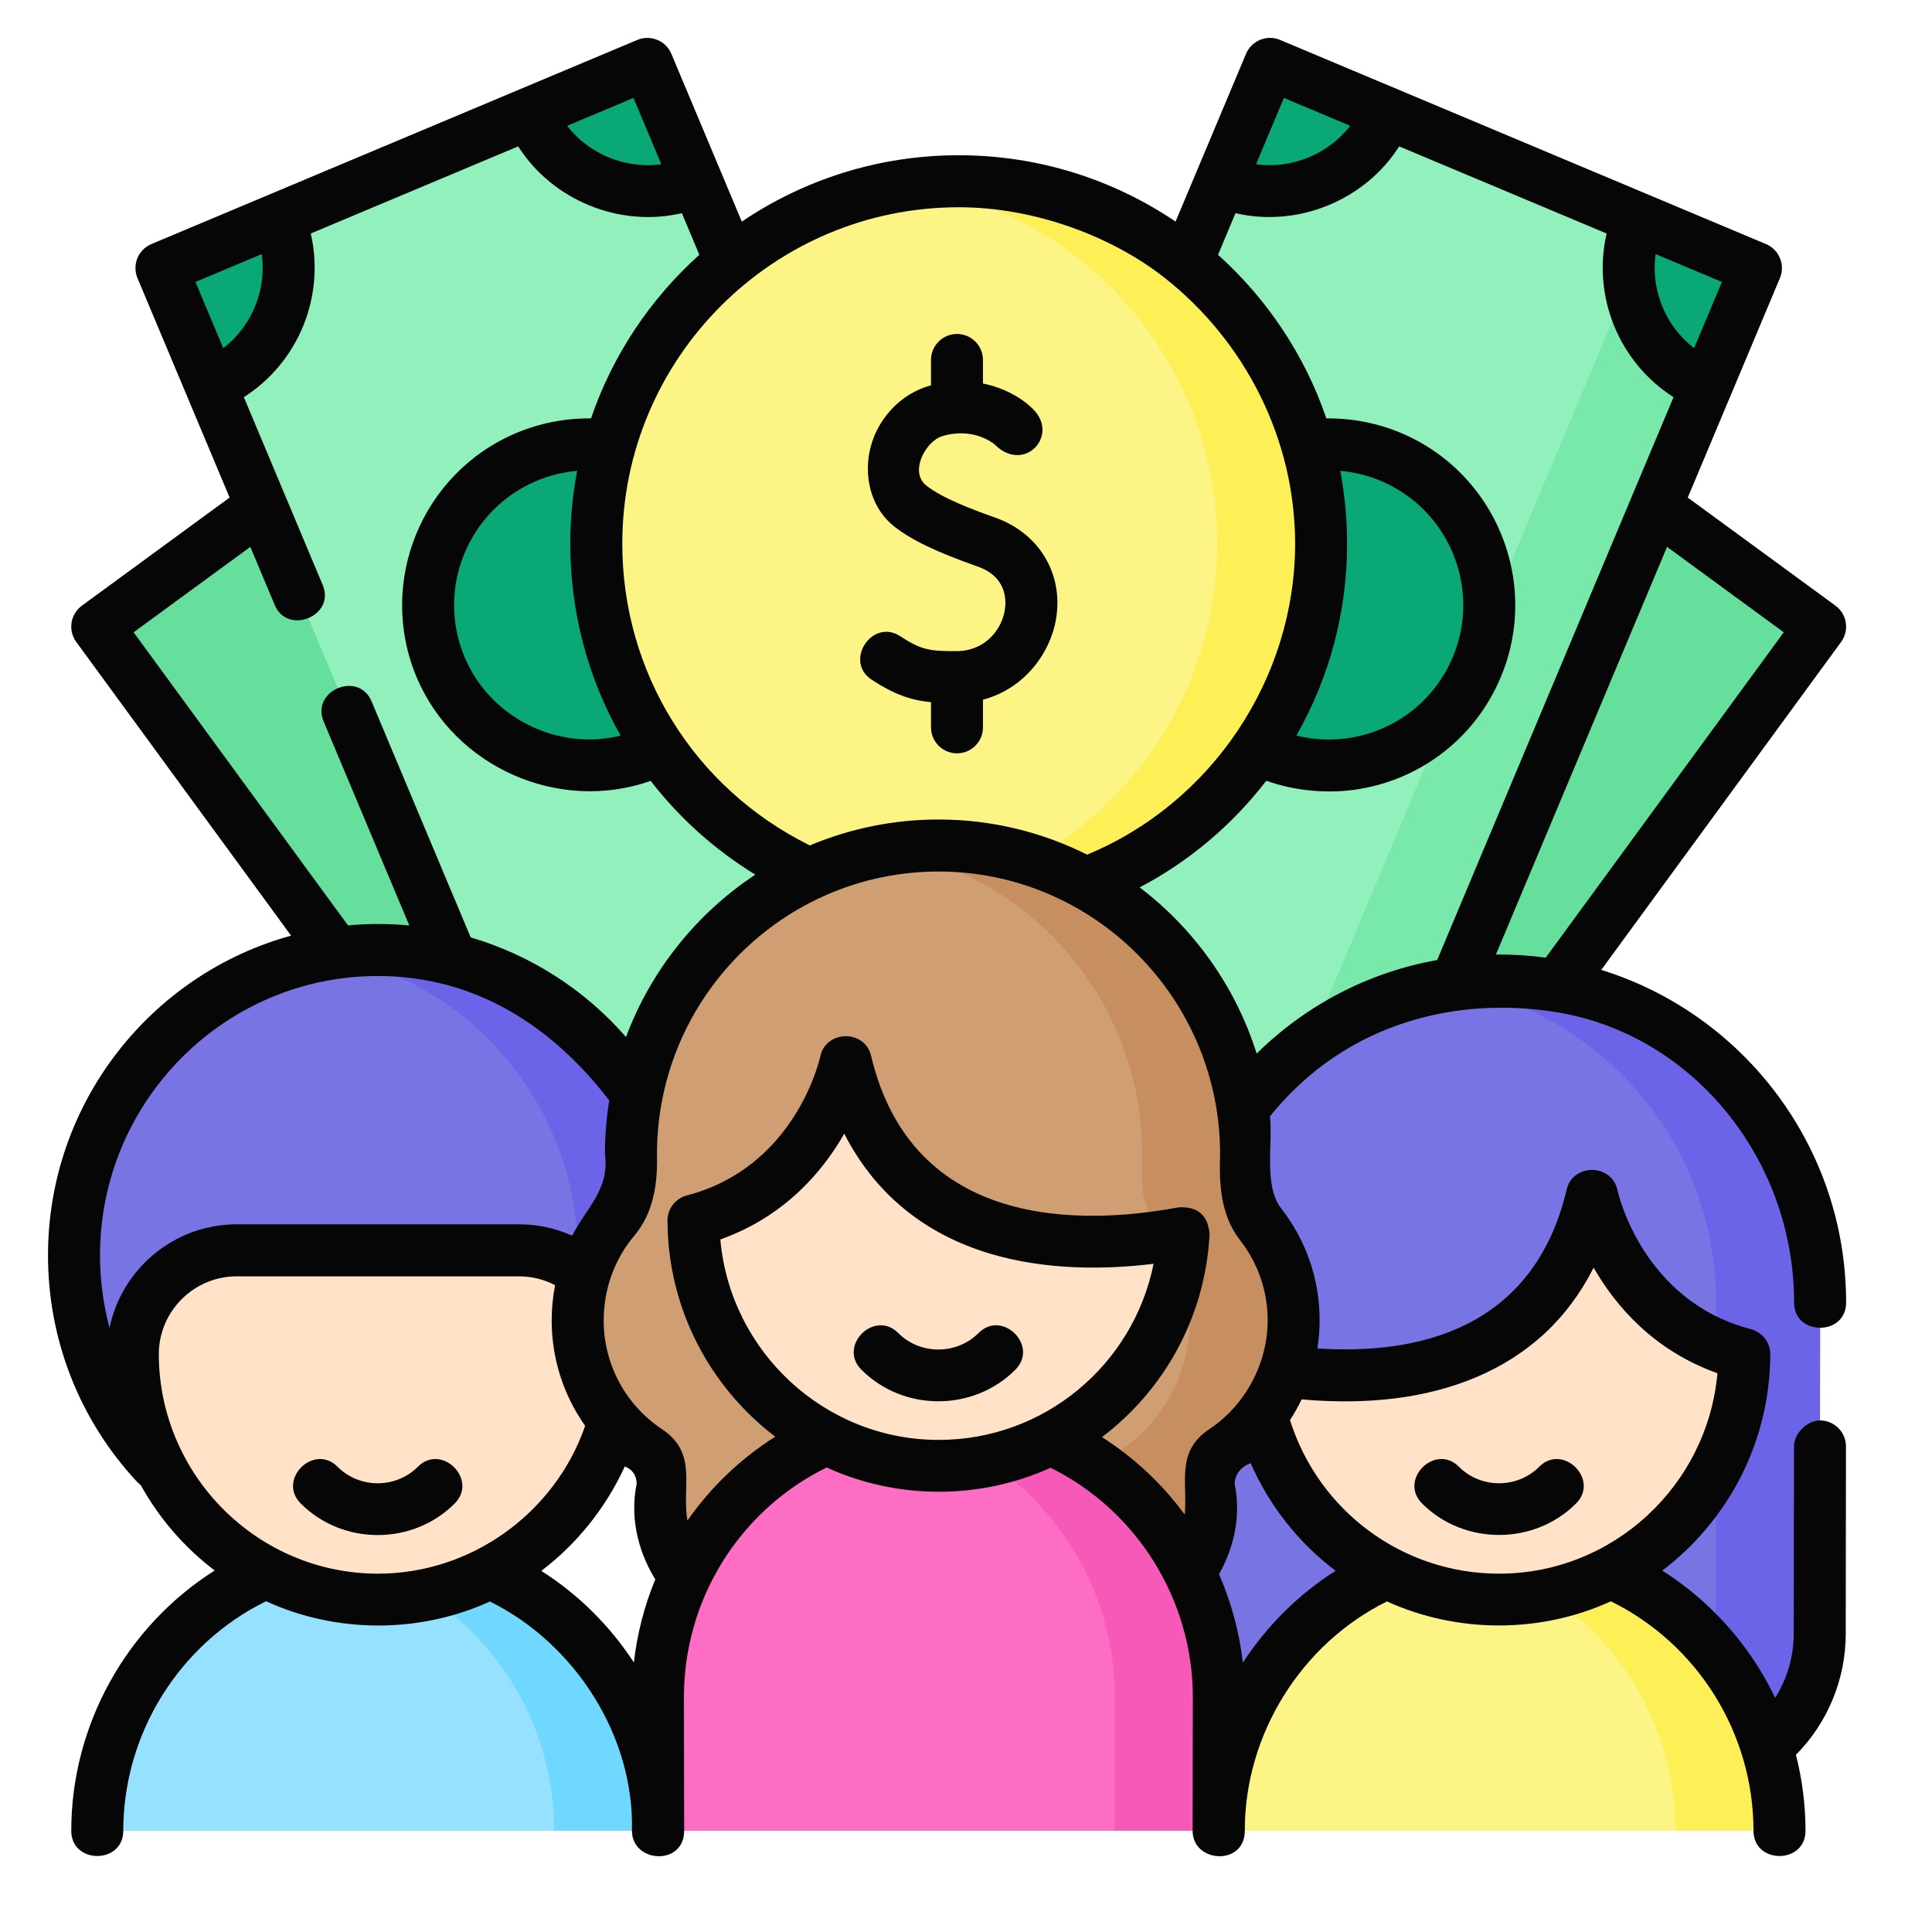 <svg width="51" height="51" viewBox="0 0 51 51" fill="none" xmlns="http://www.w3.org/2000/svg">
<rect width="51" height="51" fill="white"/>
<g clip-path="url(#clip0_1_4)">
<path d="M21.967 28.608L36.797 8.324L48.025 16.533L33.196 36.817L21.967 28.608Z" fill="#66DE9C"/>
<path d="M34.721 26.807C33.923 26.752 33.159 26.472 32.51 25.998C30.623 24.616 30.21 21.958 31.59 20.072C32.454 18.891 33.842 18.246 35.304 18.346C36.102 18.401 36.866 18.681 37.515 19.155C39.402 20.537 39.815 23.195 38.435 25.081C37.571 26.262 36.183 26.907 34.721 26.807ZM39.53 10.309C38.435 11.806 36.333 12.131 34.836 11.035L36.819 8.325L39.53 10.309Z" fill="#0AA877"/>
<path d="M23.791 24.863L33.518 1.688L46.346 7.073L36.619 30.247L23.791 24.863Z" fill="#92F0BC"/>
<path d="M43.607 5.978L33.896 29.106L36.622 30.251L46.352 7.076L43.607 5.978Z" fill="#79E8AB"/>
<path d="M35.77 20.151C34.982 20.283 34.174 20.188 33.432 19.877C31.276 18.971 30.259 16.481 31.163 14.326C31.73 12.977 32.931 12.028 34.376 11.786C35.164 11.654 35.973 11.749 36.714 12.061C38.87 12.966 39.888 15.457 38.983 17.611C38.417 18.96 37.216 19.91 35.77 20.151Z" fill="#0AA877"/>
<path d="M45.052 10.172C43.341 9.454 42.537 7.485 43.255 5.774L46.352 7.076L45.052 10.172ZM36.622 2.988C35.904 4.698 33.935 5.502 32.225 4.783L33.525 1.686L36.622 2.988Z" fill="#0AA877"/>
<path d="M2.562 16.543L13.79 8.334L28.62 28.618L17.392 36.827L2.562 16.543Z" fill="#66DE9C"/>
<path d="M15.893 26.807C16.691 26.752 17.455 26.472 18.104 25.998C19.991 24.616 20.404 21.958 19.024 20.072C18.16 18.891 16.772 18.246 15.31 18.346C14.512 18.401 13.748 18.681 13.099 19.155C11.212 20.537 10.799 23.195 12.179 25.081C13.043 26.262 14.431 26.907 15.893 26.807ZM11.084 10.309C12.179 11.806 14.281 12.131 15.778 11.035L13.795 8.325L11.084 10.309Z" fill="#0AA877"/>
<path d="M4.261 7.075L17.089 1.691L26.816 24.865L13.988 30.25L4.261 7.075Z" fill="#92F0BC"/>
<path d="M14.844 20.151C15.632 20.283 16.44 20.188 17.182 19.877C19.338 18.971 20.355 16.481 19.451 14.326C18.884 12.977 17.684 12.028 16.238 11.786C15.45 11.654 14.641 11.749 13.9 12.061C11.744 12.966 10.726 15.457 11.631 17.611C12.197 18.96 13.398 19.91 14.844 20.151Z" fill="#0AA877"/>
<path d="M5.562 10.172C7.273 9.454 8.077 7.485 7.359 5.774L4.262 7.076L5.562 10.172ZM13.992 2.988C14.71 4.698 16.679 5.502 18.389 4.783L17.089 1.686L13.992 2.988Z" fill="#0AA877"/>
<path d="M25.307 23.918C30.59 23.918 34.874 19.635 34.874 14.351C34.874 9.068 30.59 4.784 25.307 4.784C20.023 4.784 15.74 9.068 15.74 14.351C15.74 19.635 20.023 23.918 25.307 23.918Z" fill="#FDF486"/>
<path d="M25.307 4.785C24.841 4.785 24.383 4.819 23.934 4.883C28.568 5.549 32.129 9.534 32.129 14.351C32.129 19.169 28.568 23.154 23.934 23.82C24.383 23.884 24.841 23.918 25.307 23.918C30.591 23.918 34.874 19.635 34.874 14.351C34.874 9.068 30.591 4.785 25.307 4.785Z" fill="#FDF056"/>
<path d="M34.932 46.974H44.208C46.321 46.974 48.034 45.254 48.036 43.131L48.046 34.385C48.046 29.689 44.254 25.883 39.575 25.883C34.896 25.883 31.103 29.69 31.103 34.385V43.126C31.103 45.251 32.818 46.974 34.932 46.974Z" fill="#7974E3"/>
<path d="M39.575 25.883C39.108 25.883 38.649 25.922 38.202 25.995C42.228 26.653 45.301 30.158 45.301 34.385L45.291 43.13C45.289 45.254 43.575 46.974 41.463 46.974H44.208C46.321 46.974 48.034 45.254 48.036 43.13L48.047 34.385C48.047 29.689 44.254 25.883 39.575 25.883Z" fill="#6B64E8"/>
<path d="M32.169 48.328C32.169 44.225 35.483 40.899 39.572 40.899C43.66 40.899 46.974 44.225 46.974 48.328H32.169Z" fill="#FDF486"/>
<path d="M39.572 40.899C39.102 40.899 38.644 40.945 38.199 41.029C41.631 41.675 44.229 44.696 44.229 48.328H46.974C46.974 44.225 43.66 40.899 39.572 40.899Z" fill="#FDF056"/>
<path d="M42.025 31.557C40.775 36.838 35.556 36.532 33.107 36.076C33.286 39.503 36.112 42.227 39.572 42.227C43.14 42.227 46.034 39.329 46.045 35.751C42.732 34.888 42.025 31.557 42.025 31.557Z" fill="#FFE2C7"/>
<path d="M17.997 33.139C17.997 34.762 17.519 36.273 16.698 37.538C15.266 39.743 12.79 41.2 9.975 41.2C5.545 41.2 1.954 37.591 1.954 33.139C1.954 28.687 5.545 25.078 9.975 25.078C14.405 25.078 17.997 28.687 17.997 33.139Z" fill="#7974E3"/>
<path d="M9.975 25.078C9.515 25.078 9.056 25.117 8.602 25.196C12.378 25.85 15.251 29.157 15.251 33.139C15.251 34.762 14.774 36.273 13.952 37.538C12.758 39.377 10.838 40.694 8.601 41.081C9.055 41.16 9.514 41.2 9.975 41.2C12.79 41.2 15.266 39.743 16.697 37.538C17.519 36.273 17.996 34.762 17.996 33.139C17.997 28.687 14.405 25.078 9.975 25.078Z" fill="#6B64E8"/>
<path d="M2.568 48.328C2.568 44.225 5.882 40.899 9.971 40.899C14.059 40.899 17.373 44.225 17.373 48.328H2.568Z" fill="#96E1FF"/>
<path d="M9.971 40.899C9.501 40.899 9.043 40.945 8.598 41.029C12.03 41.675 14.628 44.696 14.628 48.328H17.373C17.373 44.225 14.059 40.899 9.971 40.899Z" fill="#70D7FF"/>
<path d="M3.506 35.751C3.517 39.329 6.411 42.227 9.979 42.227C13.439 42.227 16.265 39.503 16.444 36.076V35.751C16.444 34.234 15.215 33.005 13.699 33.005H6.251C4.735 33.005 3.506 34.234 3.506 35.751Z" fill="#FFE2C7"/>
<path d="M34.148 34.856C34.15 33.938 33.844 33.046 33.279 32.322C33.024 31.995 32.894 31.588 32.894 31.173V30.468C32.894 25.968 29.259 22.32 24.774 22.32C20.29 22.32 16.655 25.968 16.655 30.468L16.65 31.032C16.646 31.456 16.486 31.861 16.213 32.184C15.606 32.904 15.249 33.837 15.249 34.857C15.249 36.291 15.979 37.553 17.087 38.292C17.413 38.509 17.559 38.908 17.481 39.293C17.31 40.129 17.549 41.115 18.427 42.037C18.618 42.237 18.884 42.347 19.16 42.347H30.237C30.514 42.347 30.78 42.237 30.971 42.036C31.849 41.114 32.088 40.129 31.917 39.293C31.838 38.908 31.985 38.509 32.311 38.292C33.418 37.553 34.148 36.291 34.148 34.856Z" fill="#D09E73"/>
<path d="M33.279 32.321C33.024 31.995 32.894 31.588 32.894 31.173V30.468C32.894 25.968 29.259 22.32 24.774 22.32C24.307 22.32 23.848 22.36 23.402 22.436C27.232 23.091 30.148 26.437 30.148 30.468V31.173C30.148 31.588 30.279 31.995 30.534 32.321C31.099 33.045 31.405 33.938 31.403 34.856C31.403 36.291 30.673 37.553 29.566 38.291C29.24 38.509 29.093 38.908 29.172 39.293C29.343 40.129 29.104 41.114 28.226 42.036C28.035 42.237 27.768 42.347 27.492 42.347H30.237C30.514 42.347 30.78 42.237 30.971 42.036C31.849 41.114 32.088 40.129 31.917 39.293C31.838 38.908 31.985 38.509 32.311 38.291C33.418 37.553 34.148 36.291 34.148 34.856C34.15 33.938 33.844 33.045 33.279 32.321Z" fill="#C78F5F"/>
<path d="M17.368 48.328V44.797C17.368 40.694 20.682 37.368 24.771 37.368C28.86 37.368 32.174 40.694 32.174 44.797V48.328H17.368Z" fill="#FD6DC3"/>
<path d="M24.771 37.368C24.302 37.368 23.843 37.414 23.398 37.498C26.831 38.144 29.429 41.165 29.429 44.797V48.328H32.174V44.797C32.174 40.694 28.86 37.368 24.771 37.368Z" fill="#F759B8"/>
<path d="M22.326 28.026C23.576 33.307 28.796 33.001 31.245 32.545C31.066 35.973 28.24 38.697 24.78 38.697C21.211 38.697 18.317 35.799 18.306 32.22C21.619 31.357 22.326 28.026 22.326 28.026Z" fill="#FFE2C7"/>
<path d="M23.012 17.944C23.604 18.331 24.038 18.483 24.576 18.536V19.2C24.576 19.579 24.883 19.886 25.262 19.886C25.641 19.886 25.948 19.579 25.948 19.2V18.47C27.03 18.184 27.723 17.255 27.877 16.339C28.077 15.149 27.431 14.074 26.27 13.663C25.605 13.428 24.869 13.144 24.454 12.819C23.995 12.459 24.434 11.646 24.875 11.513C25.703 11.264 26.238 11.716 26.26 11.735C27.051 12.534 28.051 11.433 27.183 10.719C26.952 10.505 26.517 10.24 25.948 10.124V9.503C25.948 9.124 25.641 8.816 25.262 8.816C24.883 8.816 24.576 9.124 24.576 9.503V10.171C23.748 10.393 23.109 11.106 22.95 11.945C22.805 12.718 23.056 13.467 23.607 13.899C24.068 14.26 24.707 14.567 25.812 14.957C26.583 15.23 26.566 15.855 26.523 16.112C26.437 16.626 26.004 17.183 25.258 17.188C24.543 17.192 24.317 17.157 23.764 16.795C23.021 16.309 22.269 17.458 23.012 17.944Z" fill="#060606"/>
<path d="M48.044 37.496C47.697 37.496 47.357 37.843 47.357 38.182L47.35 43.13C47.349 43.728 47.179 44.313 46.86 44.819C46.207 43.455 45.18 42.283 43.88 41.46C45.605 40.151 46.724 38.08 46.731 35.752C46.732 35.6 46.682 35.452 46.589 35.332C46.496 35.211 46.365 35.125 46.218 35.086C43.371 34.345 42.722 31.532 42.696 31.415C42.548 30.716 41.522 30.703 41.357 31.399C40.479 35.109 37.402 35.768 34.776 35.596C34.813 35.353 34.835 35.107 34.835 34.856C34.835 33.774 34.484 32.752 33.82 31.9C33.354 31.302 33.604 30.182 33.523 29.468C35.561 26.94 38.53 26.302 41.089 26.719C44.682 27.305 47.36 30.596 47.36 34.385C47.36 35.272 48.733 35.272 48.733 34.385C48.733 30.259 46.008 26.76 42.269 25.603L48.6 16.947C48.708 16.8 48.753 16.617 48.725 16.437C48.697 16.257 48.599 16.096 48.452 15.988L44.553 13.135L46.985 7.342C47.02 7.259 47.038 7.169 47.038 7.079C47.039 6.989 47.022 6.9 46.987 6.816C46.953 6.733 46.903 6.657 46.84 6.593C46.776 6.529 46.701 6.478 46.618 6.443L33.791 1.054C33.438 0.905 33.037 1.075 32.892 1.421L31.032 5.849C29.396 4.744 27.426 4.098 25.307 4.098C23.188 4.098 21.218 4.744 19.582 5.85L17.722 1.421C17.572 1.062 17.16 0.912 16.823 1.054L3.996 6.443C3.828 6.514 3.695 6.648 3.626 6.816C3.558 6.985 3.559 7.174 3.629 7.341L6.061 13.134L2.162 15.988C2.015 16.096 1.917 16.257 1.889 16.437C1.861 16.617 1.906 16.8 2.014 16.947L7.684 24.699C3.991 25.712 1.267 29.111 1.267 33.139C1.267 35.37 2.103 37.494 3.621 39.12C3.651 39.152 3.683 39.179 3.716 39.204C4.203 40.082 4.867 40.85 5.667 41.457C3.341 42.93 1.881 45.533 1.881 48.328C1.881 49.216 3.254 49.216 3.254 48.328C3.254 45.764 4.731 43.395 7.023 42.269C8.882 43.12 11.071 43.124 12.933 42.276C15.167 43.38 16.743 45.811 16.682 48.328C16.682 49.183 18.06 49.264 18.06 48.328C18.06 47.151 18.054 45.974 18.054 44.797C18.054 42.214 19.524 39.866 21.822 38.738C23.684 39.59 25.869 39.591 27.733 38.745C30.016 39.874 31.488 42.239 31.488 44.797C31.488 45.974 31.482 47.151 31.482 48.328C31.482 49.183 32.86 49.264 32.86 48.328C32.853 45.796 34.342 43.395 36.613 42.274C38.477 43.12 40.661 43.121 42.524 42.271C44.816 43.399 46.288 45.757 46.288 48.328C46.288 49.216 47.661 49.216 47.661 48.328C47.661 47.643 47.573 46.97 47.408 46.323C48.249 45.473 48.721 44.327 48.723 43.132L48.729 38.184C48.73 38.093 48.712 38.004 48.678 37.921C48.643 37.837 48.593 37.762 48.529 37.698C48.465 37.634 48.39 37.583 48.307 37.549C48.224 37.514 48.134 37.496 48.044 37.496ZM47.087 16.691L40.804 25.28C40.397 25.225 39.986 25.197 39.575 25.197C39.546 25.197 39.517 25.198 39.488 25.198L44.006 14.436L47.087 16.691ZM43.704 6.708L45.454 7.443L44.72 9.191C43.963 8.607 43.573 7.654 43.704 6.708ZM33.892 2.585L35.642 3.321C35.064 4.072 34.096 4.467 33.157 4.335L33.892 2.585ZM32.614 5.627C34.263 6.012 36.031 5.287 36.935 3.864L42.411 6.164C42.026 7.826 42.738 9.567 44.177 10.484L37.938 25.342C36.136 25.665 34.485 26.519 33.173 27.812C32.617 26.047 31.523 24.52 30.085 23.425C31.386 22.741 32.522 21.784 33.427 20.61C34.195 20.883 35.079 20.963 35.884 20.828C37.562 20.548 38.958 19.444 39.616 17.877C40.667 15.373 39.484 12.48 36.98 11.428C36.357 11.167 35.688 11.037 35.013 11.045C34.44 9.368 33.444 7.886 32.153 6.726L32.614 5.627ZM35.56 14.351C35.56 13.694 35.497 13.052 35.379 12.429C35.747 12.461 36.107 12.55 36.448 12.693C38.255 13.453 39.109 15.54 38.35 17.346C37.876 18.476 36.869 19.272 35.657 19.474C35.18 19.554 34.691 19.534 34.221 19.417C35.099 17.878 35.56 16.145 35.56 14.351ZM30.736 7.328C32.882 9.016 34.188 11.611 34.188 14.351C34.188 17.91 31.987 21.201 28.697 22.56C27.515 21.968 26.183 21.633 24.774 21.633C23.607 21.632 22.452 21.865 21.376 22.318C21.367 22.313 21.359 22.308 21.35 22.303C18.313 20.789 16.427 17.742 16.427 14.351C16.427 9.455 20.41 5.471 25.307 5.471C27.35 5.471 29.379 6.262 30.736 7.328ZM16.383 19.419C14.703 19.832 12.932 18.937 12.264 17.346C11.505 15.54 12.359 13.453 14.166 12.693C14.507 12.55 14.867 12.461 15.236 12.429C15.115 13.062 15.054 13.706 15.054 14.351C15.054 16.172 15.526 17.908 16.383 19.419ZM16.722 2.585L17.457 4.335C16.518 4.467 15.55 4.072 14.972 3.321L16.722 2.585ZM5.894 9.191L5.16 7.443L6.91 6.708C7.041 7.654 6.651 8.607 5.894 9.191ZM3.527 16.691L6.608 14.436L7.254 15.974C7.59 16.775 8.862 16.26 8.519 15.443L6.437 10.484C7.876 9.567 8.588 7.826 8.203 6.164L13.679 3.864C14.584 5.287 16.351 6.012 18 5.627L18.461 6.726C17.17 7.886 16.174 9.368 15.601 11.045C14.93 11.037 14.257 11.166 13.634 11.428C11.13 12.48 9.947 15.373 10.998 17.877C11.993 20.246 14.744 21.472 17.176 20.613C17.927 21.585 18.858 22.426 19.939 23.088C18.392 24.111 17.185 25.61 16.525 27.375C15.437 26.125 14.014 25.213 12.425 24.745L9.809 18.515C9.466 17.697 8.2 18.228 8.544 19.047L10.805 24.431C10.267 24.379 9.725 24.378 9.186 24.428L3.527 16.691ZM9.975 25.764C12.532 25.764 14.573 27.077 16.082 29.049C16.007 29.516 15.969 29.988 15.969 30.461C16.097 31.393 15.489 31.872 15.103 32.619C14.662 32.42 14.183 32.318 13.699 32.319H6.251C4.598 32.319 3.215 33.493 2.891 35.053C2.725 34.428 2.64 33.785 2.64 33.139C2.64 29.072 5.93 25.764 9.975 25.764ZM4.192 35.751C4.192 34.615 5.116 33.692 6.251 33.692H13.699C14.036 33.692 14.36 33.772 14.653 33.925C14.593 34.232 14.563 34.544 14.563 34.856C14.562 35.853 14.871 36.826 15.447 37.639C14.646 39.949 12.434 41.541 9.979 41.541C6.798 41.541 4.202 38.942 4.192 35.751ZM14.289 41.467L14.296 41.462C15.242 40.743 16.001 39.787 16.493 38.711C16.691 38.79 16.796 38.938 16.808 39.156C16.635 40.004 16.804 40.882 17.298 41.692C17.008 42.393 16.818 43.132 16.733 43.885C16.105 42.923 15.276 42.094 14.289 41.467ZM19.015 32.719C20.706 32.117 21.71 30.935 22.287 29.926C23.084 31.492 24.392 32.574 26.14 33.095C27.627 33.538 29.194 33.515 30.452 33.361C29.915 36.028 27.569 38.01 24.78 38.01C21.767 38.01 19.278 35.679 19.015 32.719ZM29.089 37.936C30.723 36.7 31.815 34.779 31.93 32.581C31.89 32.082 31.619 31.845 31.119 31.87C28.551 32.349 24.082 32.465 22.994 27.868C22.83 27.173 21.808 27.187 21.655 27.882C21.629 28.001 20.98 30.814 18.133 31.556C17.986 31.594 17.855 31.68 17.763 31.801C17.67 31.922 17.619 32.07 17.62 32.222C17.627 34.547 18.745 36.616 20.465 37.925C19.553 38.502 18.765 39.254 18.147 40.139C17.988 39.217 18.432 38.363 17.468 37.721C16.996 37.407 16.609 36.981 16.342 36.481C16.075 35.981 15.935 35.423 15.936 34.857C15.936 34.032 16.221 33.24 16.738 32.627C17.256 32.013 17.363 31.241 17.342 30.468C17.342 26.353 20.676 23.006 24.775 23.006C28.873 23.006 32.208 26.353 32.208 30.468C32.179 31.267 32.223 32.082 32.738 32.743C33.212 33.352 33.463 34.083 33.463 34.857C33.463 35.991 32.873 37.092 31.931 37.721C31.032 38.319 31.354 39.104 31.274 39.981C30.678 39.17 29.938 38.477 29.089 37.936ZM32.808 43.891C32.716 43.085 32.504 42.298 32.179 41.555C32.611 40.783 32.754 39.959 32.589 39.156C32.618 38.895 32.76 38.718 33.015 38.624C33.506 39.747 34.278 40.725 35.256 41.465C34.268 42.093 33.437 42.926 32.808 43.891ZM34.053 37.485C34.167 37.31 34.27 37.128 34.36 36.94C36.122 37.097 37.667 36.903 38.956 36.36C40.351 35.772 41.393 34.801 42.068 33.463C42.645 34.47 43.649 35.648 45.336 36.25C45.073 39.21 42.585 41.541 39.572 41.541C37.03 41.541 34.808 39.889 34.053 37.485Z" fill="#060606"/>
<path d="M40.632 38.718C40.053 39.3 39.09 39.3 38.511 38.718C37.884 38.09 36.912 39.059 37.538 39.687C38.643 40.796 40.5 40.796 41.605 39.687C42.231 39.059 41.259 38.09 40.632 38.718ZM11.031 38.718C10.452 39.3 9.489 39.3 8.91 38.718C8.283 38.09 7.311 39.059 7.937 39.687C9.046 40.8 10.895 40.8 12.004 39.687C12.63 39.059 11.658 38.09 11.031 38.718ZM25.832 35.188C25.252 35.769 24.29 35.769 23.71 35.188C23.084 34.559 22.111 35.528 22.738 36.156C23.846 37.269 25.696 37.269 26.804 36.156C27.43 35.528 26.458 34.559 25.832 35.188Z" fill="#060606"/>
</g>
<defs>
<clipPath id="clip0_1_4">
<rect width="48" height="48" fill="white" transform="translate(1 1)"/>
</clipPath>
</defs>
</svg>
